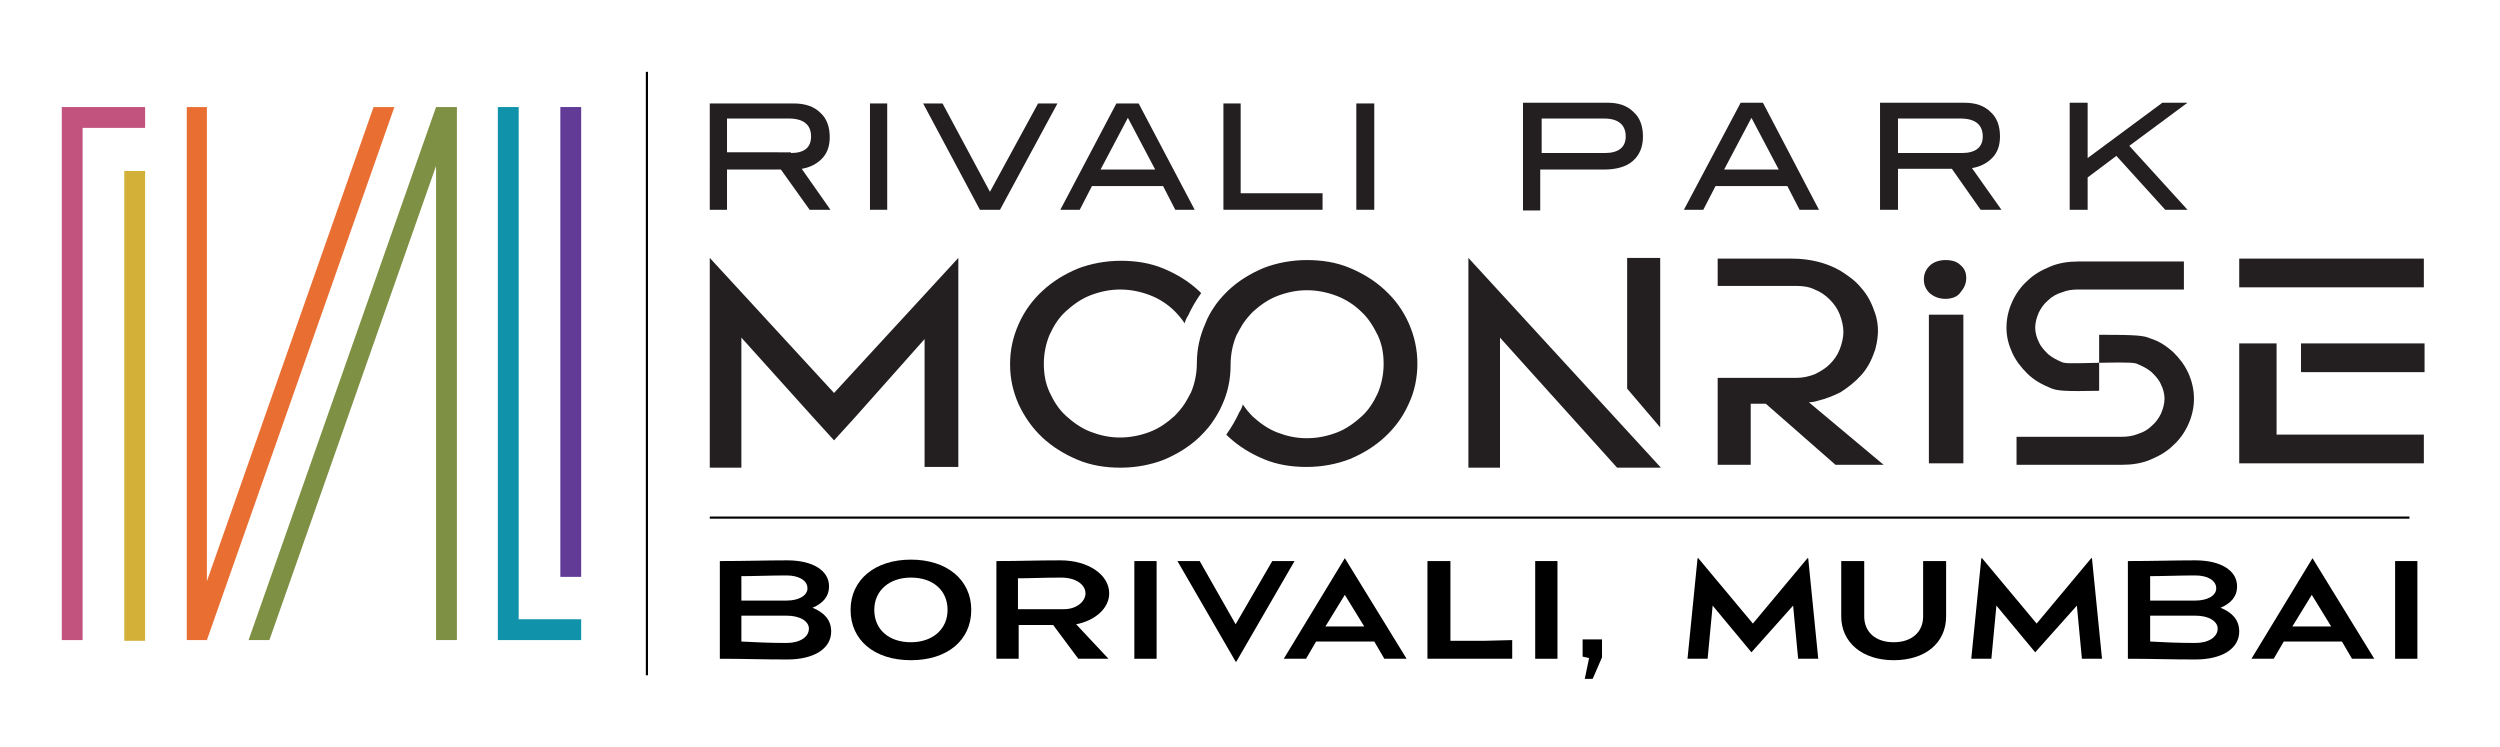 <?xml version="1.0" encoding="utf-8"?>
<!-- Generator: Adobe Illustrator 25.4.1, SVG Export Plug-In . SVG Version: 6.00 Build 0)  -->
<svg version="1.1" id="Layer_1" xmlns="http://www.w3.org/2000/svg" xmlns:xlink="http://www.w3.org/1999/xlink" x="0px" y="0px"
	 viewBox="0 0 348 104" style="enable-background:new 0 0 348 104;" xml:space="preserve">
<style type="text/css">
	.st0{fill:#231F20;}
	.st1{fill:#D3B038;}
	.st2{fill:#613B96;}
	.st3{fill:#E96E31;}
	.st4{fill:#7E9044;}
	.st5{fill:#C2537E;}
	.st6{fill:#1093AA;}
</style>
<g>
	<g>
		<path class="st0" d="M316.9,60.5h20.5v4h-20.5h-5.2V47.8h5.2V60.5z M311.7,36h25.7v4h-25.7V36z M320.3,47.8h17.2v4h-17.2V47.8z"/>
	</g>
	<g>
		<path class="st0" d="M304.6,51.9c-0.5-1.1-1.2-2-2.1-2.9c-0.9-0.8-1.9-1.5-3.2-1.9c-0.9-0.4-1.9-0.5-7.1-0.5v3.9
			c4.6-0.1,5,0,5.4,0.2c0.7,0.3,1.3,0.6,1.9,1.1c0.5,0.5,1,1,1.3,1.7c0.3,0.6,0.5,1.3,0.5,2c0,0.7-0.2,1.4-0.5,2.1
			c-0.3,0.6-0.7,1.2-1.3,1.7c-0.5,0.5-1.2,0.9-1.9,1.1c-0.7,0.3-1.5,0.4-2.2,0.4h-14.7v3.9h14.7c1.4,0,2.7-0.2,3.9-0.7
			c1.2-0.5,2.3-1.1,3.2-2c0.9-0.8,1.6-1.8,2.1-2.9c0.5-1.1,0.8-2.3,0.8-3.6C305.4,54.2,305.1,53,304.6,51.9"/>
	</g>
	<g>
		<path class="st0" d="M285.4,54c0.9,0.4,1.9,0.5,6.8,0.4v-3.9c-4.3,0.1-4.7,0.1-5.2-0.1c-0.7-0.3-1.3-0.6-1.9-1.1
			c-0.5-0.5-1-1-1.3-1.7c-0.3-0.6-0.5-1.3-0.5-2c0-0.7,0.2-1.4,0.5-2.1c0.3-0.6,0.7-1.2,1.3-1.7c0.5-0.5,1.2-0.9,1.9-1.1
			c0.7-0.3,1.5-0.4,2.2-0.4H304v-3.9h-14.7c-1.4,0-2.7,0.2-3.9,0.7c-1.2,0.5-2.3,1.1-3.2,2c-0.9,0.8-1.6,1.8-2.1,2.9
			c-0.5,1.1-0.8,2.3-0.8,3.6c0,1.3,0.3,2.4,0.8,3.5c0.5,1.1,1.2,2,2.1,2.9C283.1,52.9,284.2,53.5,285.4,54"/>
	</g>
	<g>
		<path class="st0" d="M251.8,56l10.4,8.7h-6.7l-9.7-8.5h-2.1v8.5h-4.6l0-12.1H250c1,0,1.8-0.2,2.6-0.5c0.8-0.4,1.5-0.8,2.1-1.4
			c0.6-0.6,1.1-1.3,1.4-2.1c0.3-0.8,0.5-1.6,0.5-2.4c0-0.8-0.2-1.6-0.5-2.4c-0.3-0.8-0.8-1.5-1.4-2.1c-0.6-0.6-1.3-1.1-2.1-1.4
			c-0.8-0.4-1.7-0.5-2.6-0.5h-10.9V36h10.3c2.6,0,4.9,0.6,6.8,1.7c1.1,0.7,2.1,1.4,2.9,2.4c0.8,0.9,1.4,2,1.8,3.2
			c0.1,0.3,0.4,0.9,0.5,2.3c0.1,1.5-0.4,3.3-0.5,3.4c-0.4,1.2-1,2.3-1.8,3.2c-0.8,0.9-1.8,1.7-2.9,2.4c-1,0.5-2,0.9-3.2,1.2
			C252.7,55.9,252.2,56,251.8,56"/>
	</g>
	<g>
		<path class="st0" d="M226.5,54.1V35.9h4.6v23.6L226.5,54.1z M208.8,47v18.1h-4.4V35.9l26.8,29.2h-6.1L208.8,47z"/>
	</g>
	<g>
		<path class="st0" d="M196.1,45c-0.8-1.8-1.9-3.3-3.3-4.6c-1.4-1.3-3-2.3-4.9-3.1c-1.9-0.8-3.9-1.1-6-1.1c-2.1,0-4.2,0.4-6,1.1
			c-1.9,0.8-3.5,1.8-4.9,3.1c-0.1,0.1-0.2,0.2-0.3,0.3c-0.7,0.7-1.3,1.4-1.8,2.2c-0.4,0.6-0.8,1.3-1.1,2.1c-0.8,1.8-1.2,3.6-1.2,5.6
			c0,0,0,0,0,0c0,0,0,0,0,0c0,0,0,0,0,0c0,1.4-0.3,2.8-0.8,4c-0.3,0.6-0.6,1.1-0.9,1.6c-0.4,0.6-0.9,1.2-1.4,1.7
			c-1,0.9-2.1,1.7-3.4,2.2c-1.3,0.5-2.7,0.8-4.2,0.8c-1.5,0-2.8-0.3-4.1-0.8c-1.3-0.5-2.4-1.3-3.4-2.2c-1-0.9-1.7-2-2.3-3.3
			c-0.6-1.3-0.8-2.6-0.8-4c0-1.4,0.3-2.8,0.8-4c0.6-1.3,1.3-2.4,2.3-3.3s2.1-1.7,3.4-2.2c1.3-0.5,2.7-0.8,4.1-0.8
			c1.5,0,2.9,0.3,4.2,0.8c1.3,0.5,2.5,1.3,3.4,2.2c0.5,0.5,1,1.1,1.4,1.7c0.1-0.4,0.3-0.8,0.5-1.1c0.5-1.1,1.1-2.1,1.8-3.1
			c-0.1-0.1-0.2-0.2-0.3-0.3c-1.4-1.3-3-2.3-4.9-3.1c-1.9-0.8-3.9-1.1-6-1.1c-2.1,0-4.2,0.4-6,1.1c-1.9,0.8-3.5,1.8-4.9,3.1
			c-1.4,1.3-2.5,2.8-3.3,4.6c-0.8,1.8-1.2,3.6-1.2,5.6c0,2,0.4,3.8,1.2,5.6c0.8,1.7,1.9,3.3,3.3,4.6c1.4,1.3,3,2.3,4.9,3.1
			c1.9,0.8,3.9,1.1,6,1.1c2.1,0,4.2-0.4,6-1.1c1.9-0.8,3.5-1.8,4.9-3.1c0.1-0.1,0.2-0.2,0.3-0.3c0.7-0.7,1.3-1.4,1.8-2.2
			c0.4-0.6,0.8-1.3,1.1-2c0.8-1.7,1.2-3.6,1.2-5.6c0,0,0,0,0,0c0,0,0,0,0-0.1c0-1.4,0.3-2.8,0.8-4c0.3-0.6,0.6-1.1,0.9-1.6
			c0.4-0.6,0.9-1.2,1.4-1.7c1-0.9,2.1-1.7,3.4-2.2c1.3-0.5,2.7-0.8,4.1-0.8c1.5,0,2.9,0.3,4.2,0.8c1.3,0.5,2.5,1.3,3.4,2.2
			c1,0.9,1.7,2.1,2.3,3.3c0.6,1.3,0.8,2.6,0.8,4c0,1.4-0.3,2.8-0.8,4c-0.6,1.3-1.3,2.4-2.3,3.3c-1,0.9-2.1,1.7-3.4,2.2
			c-1.3,0.5-2.7,0.8-4.2,0.8c-1.5,0-2.8-0.3-4.1-0.8c-1.3-0.5-2.4-1.3-3.4-2.2c-0.5-0.5-1-1.1-1.4-1.7c-0.1,0.4-0.3,0.8-0.5,1.1
			c-0.5,1.1-1.1,2.1-1.8,3.1c0.1,0.1,0.2,0.2,0.3,0.3c1.4,1.3,3,2.3,4.9,3.1c1.9,0.8,3.9,1.1,6,1.1c2.1,0,4.2-0.4,6-1.1
			c1.9-0.8,3.5-1.8,4.9-3.1c1.4-1.3,2.5-2.8,3.3-4.6c0.8-1.7,1.2-3.6,1.2-5.6C197.3,48.7,196.9,46.8,196.1,45"/>
	</g>
	<g>
		<polygon class="st0" points="116.1,54.7 98.8,35.9 98.8,65.1 103.2,65.1 103.2,47 113.1,58 116.1,61.3 119.1,58 128.7,47.2 
			128.7,65 133.4,65 133.4,42 133.4,41.1 133.4,35.9 		"/>
	</g>
	<g>
		<path class="st0" d="M270.8,41.6c-0.9,0-1.6-0.3-2.2-0.8c-0.5-0.5-0.8-1.1-0.8-1.9c0-0.8,0.3-1.4,0.8-1.9c0.5-0.5,1.3-0.8,2.2-0.8
			c0.9,0,1.6,0.2,2.1,0.7c0.6,0.5,0.8,1.1,0.8,1.8c0,0.8-0.3,1.4-0.8,2C272.5,41.3,271.7,41.6,270.8,41.6 M268.5,43.8h4.8v20.7h-4.8
			V43.8z"/>
	</g>
</g>
<g>
	<g>
		<g>
			<rect x="17.3" y="23.8" class="st1" width="2.9" height="65.4"/>
		</g>
		<g>
			<rect x="78" y="14.9" class="st2" width="2.9" height="65.4"/>
		</g>
		<g>
			<polygon class="st3" points="52,14.9 28.8,80.9 28.8,14.9 26,14.9 26,89.1 28.8,89.1 54.9,14.9 			"/>
		</g>
		<g>
			<polygon class="st4" points="60.7,14.9 34.6,89.1 37.5,89.1 60.7,23.1 60.7,89.1 63.6,89.1 63.6,14.9 			"/>
		</g>
		<g>
			<polygon class="st5" points="20.2,14.9 11.5,14.9 8.6,14.9 8.6,17.8 8.6,89.1 11.5,89.1 11.5,17.8 20.2,17.8 			"/>
		</g>
		<g>
			<polygon class="st6" points="72.2,86.2 72.2,14.9 69.3,14.9 69.3,86.2 69.3,89.1 72.2,89.1 80.9,89.1 80.9,86.2 			"/>
		</g>
	</g>
</g>
<g>
	<g>
		<g>
			<path class="st0" d="M115.6,29.2h-2.9l-4-5.6h-7.5v5.6h-2.4V14.4h11.7c1.5,0,2.8,0.4,3.7,1.3c0.9,0.8,1.3,2,1.3,3.4
				c0,1.3-0.4,2.3-1.1,3c-0.7,0.7-1.6,1.2-2.8,1.4L115.6,29.2z M110.1,21.3L110.1,21.3c1.9,0,2.8-0.8,2.8-2.3c0-1.6-1-2.5-3.1-2.5
				h-8.6v4.7H110.1z"/>
		</g>
		<g>
			<rect x="121.1" y="14.4" class="st0" width="2.4" height="14.8"/>
		</g>
		<g>
			<polygon class="st0" points="147.2,14.4 139.2,29.2 136.4,29.2 128.5,14.4 131.2,14.4 137.8,26.7 144.5,14.4 			"/>
		</g>
		<g>
			<path class="st0" d="M166.3,29.2h-2.7l-1.7-3.3H152l-1.7,3.3h-2.7l7.8-14.8h3.1L166.3,29.2z M160.8,23.6L160.8,23.6l-3.8-7.2
				l-3.8,7.2H160.8z"/>
		</g>
		<g>
			<polygon class="st0" points="184.1,29.2 170.3,29.2 170.3,14.4 172.7,14.4 172.7,26.9 184.1,26.9 			"/>
		</g>
		<g>
			<rect x="188.8" y="14.4" class="st0" width="2.5" height="14.8"/>
		</g>
	</g>
	<g>
		<g>
			<path class="st0" d="M223.8,14.3c1.5,0,2.7,0.4,3.6,1.3c0.9,0.8,1.3,2,1.3,3.4c0,1.5-0.5,2.6-1.4,3.4c-0.9,0.8-2.3,1.2-4,1.2
				h-8.9v5.7H212V14.3H223.8z M223.4,21.3L223.4,21.3c1.9,0,2.9-0.8,2.9-2.3c0-1.6-1-2.5-3-2.5h-8.7v4.8H223.4z"/>
		</g>
		<g>
			<path class="st0" d="M253.2,29.2h-2.7l-1.7-3.3h-10l-1.7,3.3h-2.7l7.9-14.9h3.1L253.2,29.2z M247.6,23.6L247.6,23.6l-3.8-7.2
				l-3.8,7.2H247.6z"/>
		</g>
		<g>
			<path class="st0" d="M278.6,29.2h-2.9l-4-5.7h-7.5v5.7h-2.5V14.3h11.7c1.6,0,2.8,0.4,3.7,1.3c0.9,0.8,1.3,2,1.3,3.4
				c0,1.3-0.4,2.3-1.1,3c-0.7,0.7-1.6,1.2-2.8,1.4L278.6,29.2z M273.1,21.3L273.1,21.3c1.9,0,2.9-0.8,2.9-2.3c0-1.6-1-2.5-3.1-2.5
				h-8.7v4.8H273.1z"/>
		</g>
		<g>
			<polygon class="st0" points="304.5,29.2 301.4,29.2 294.6,21.7 290.6,24.7 290.6,29.2 288.1,29.2 288.1,14.3 290.6,14.3 
				290.6,22 301,14.3 304.5,14.3 296.4,20.3 			"/>
		</g>
	</g>
</g>
<g>
	<path d="M100.2,78.1c3.4,0,6.5-0.1,9.4-0.1c3.5,0,5.8,1.4,5.8,3.6c0,1.5-0.9,2.4-2.3,3c1.5,0.6,2.6,1.6,2.6,3.3
		c0,2.4-2.4,3.9-6.1,3.9c-3.6,0-6-0.1-9.4-0.1V78.1z M109.5,83.6c1.7,0,2.9-0.7,2.9-1.7c0-1.1-1.2-1.8-2.9-1.8
		c-2.1,0-4.6,0.1-6.3,0.1v3.4H109.5z M109.5,89.5c1.8,0,3.1-0.8,3.1-2c0-1-1.2-1.8-3.1-1.8h-6.3v3.6C105,89.4,107.2,89.5,109.5,89.5
		z"/>
	<path d="M126.8,77.9c5,0,8.4,2.8,8.4,7c0,4.2-3.3,7-8.4,7s-8.4-2.8-8.4-7C118.4,80.7,121.8,77.9,126.8,77.9z M126.8,89.4
		c3,0,5.1-1.8,5.1-4.5c0-2.7-2-4.5-5.1-4.5c-3,0-5.1,1.8-5.1,4.5C121.7,87.6,123.7,89.4,126.8,89.4z"/>
	<path d="M138.7,78.1c3.4,0,5.4-0.1,8.9-0.1c3.9,0,6.8,2,6.8,4.6c0,2.1-2,3.8-4.6,4.3l4.5,4.8h-4.2l-3.5-4.7h-4.8v4.7h-3.1V78.1z
		 M148.1,84.8c1.8,0,3-1.1,3-2.2c0-1.2-1.3-2.2-3.4-2.2c-2.3,0-4.4,0.1-6,0.1v4.3C142.7,84.8,146,84.8,148.1,84.8z"/>
	<path d="M157.9,78.1h3.1v13.6h-3.1V78.1z"/>
	<path d="M177.1,78.1h3.1l-8.1,14H172l-8.1-14h3.1l5,8.8L177.1,78.1z"/>
	<path d="M187.2,77.7L187.2,77.7l8.6,14h-3.1l-1.4-2.4h-8.1l-1.4,2.4h-3.1L187.2,77.7z M184.5,87.2h5.4l-2.7-4.4L184.5,87.2z"/>
	<path d="M198.8,78.1h3.1v11.1h4.7l3.9-0.1l0,2.6h-11.8V78.1z"/>
	<path d="M213.7,78.1h3.1v13.6h-3.1V78.1z"/>
	<path d="M220.2,89h2.8v2.5l-1.3,3h-1.1l0.6-2.9l-0.9-0.2V89z"/>
	<path d="M243.8,90.8l-5.4-6.5h0l-0.7,7.4h-2.8l1.4-14h0.1l7.6,9.1h0l7.6-9.1h0.1l1.4,14h-2.8l-0.7-7.4h0L243.8,90.8L243.8,90.8z"/>
	<path d="M256.3,78.1h3.2v7.7c0,2.2,1.6,3.6,4.1,3.6s4.1-1.4,4.1-3.6v-7.7h3.2v7.7c0,3.7-2.9,6.1-7.3,6.1s-7.3-2.5-7.3-6.1V78.1z"/>
	<path d="M283.3,90.8l-5.4-6.5h0l-0.7,7.4h-2.8l1.4-14h0.1l7.6,9.1h0l7.6-9.1h0.1l1.4,14h-2.8l-0.7-7.4h0L283.3,90.8L283.3,90.8z"/>
	<path d="M296.2,78.1c3.4,0,6.5-0.1,9.4-0.1c3.5,0,5.8,1.4,5.8,3.6c0,1.5-0.9,2.4-2.3,3c1.5,0.6,2.6,1.6,2.6,3.3
		c0,2.4-2.4,3.9-6.1,3.9c-3.6,0-6-0.1-9.4-0.1V78.1z M305.6,83.6c1.7,0,2.9-0.7,2.9-1.7c0-1.1-1.2-1.8-2.9-1.8
		c-2.1,0-4.6,0.1-6.3,0.1v3.4H305.6z M305.6,89.5c1.8,0,3.1-0.8,3.1-2c0-1-1.2-1.8-3.1-1.8h-6.3v3.6C301,89.4,303.2,89.5,305.6,89.5
		z"/>
	<path d="M321.9,77.7L321.9,77.7l8.6,14h-3.1l-1.4-2.4h-8.1l-1.4,2.4h-3.1L321.9,77.7z M319.1,87.2h5.4l-2.7-4.4L319.1,87.2z"/>
	<path d="M333.4,78.1h3.1v13.6h-3.1V78.1z"/>
</g>
<g>
	<rect x="98.8" y="71.9" width="236.6" height="0.3"/>
</g>
<g>
	<rect x="89.9" y="10" width="0.3" height="84"/>
</g>
</svg>
